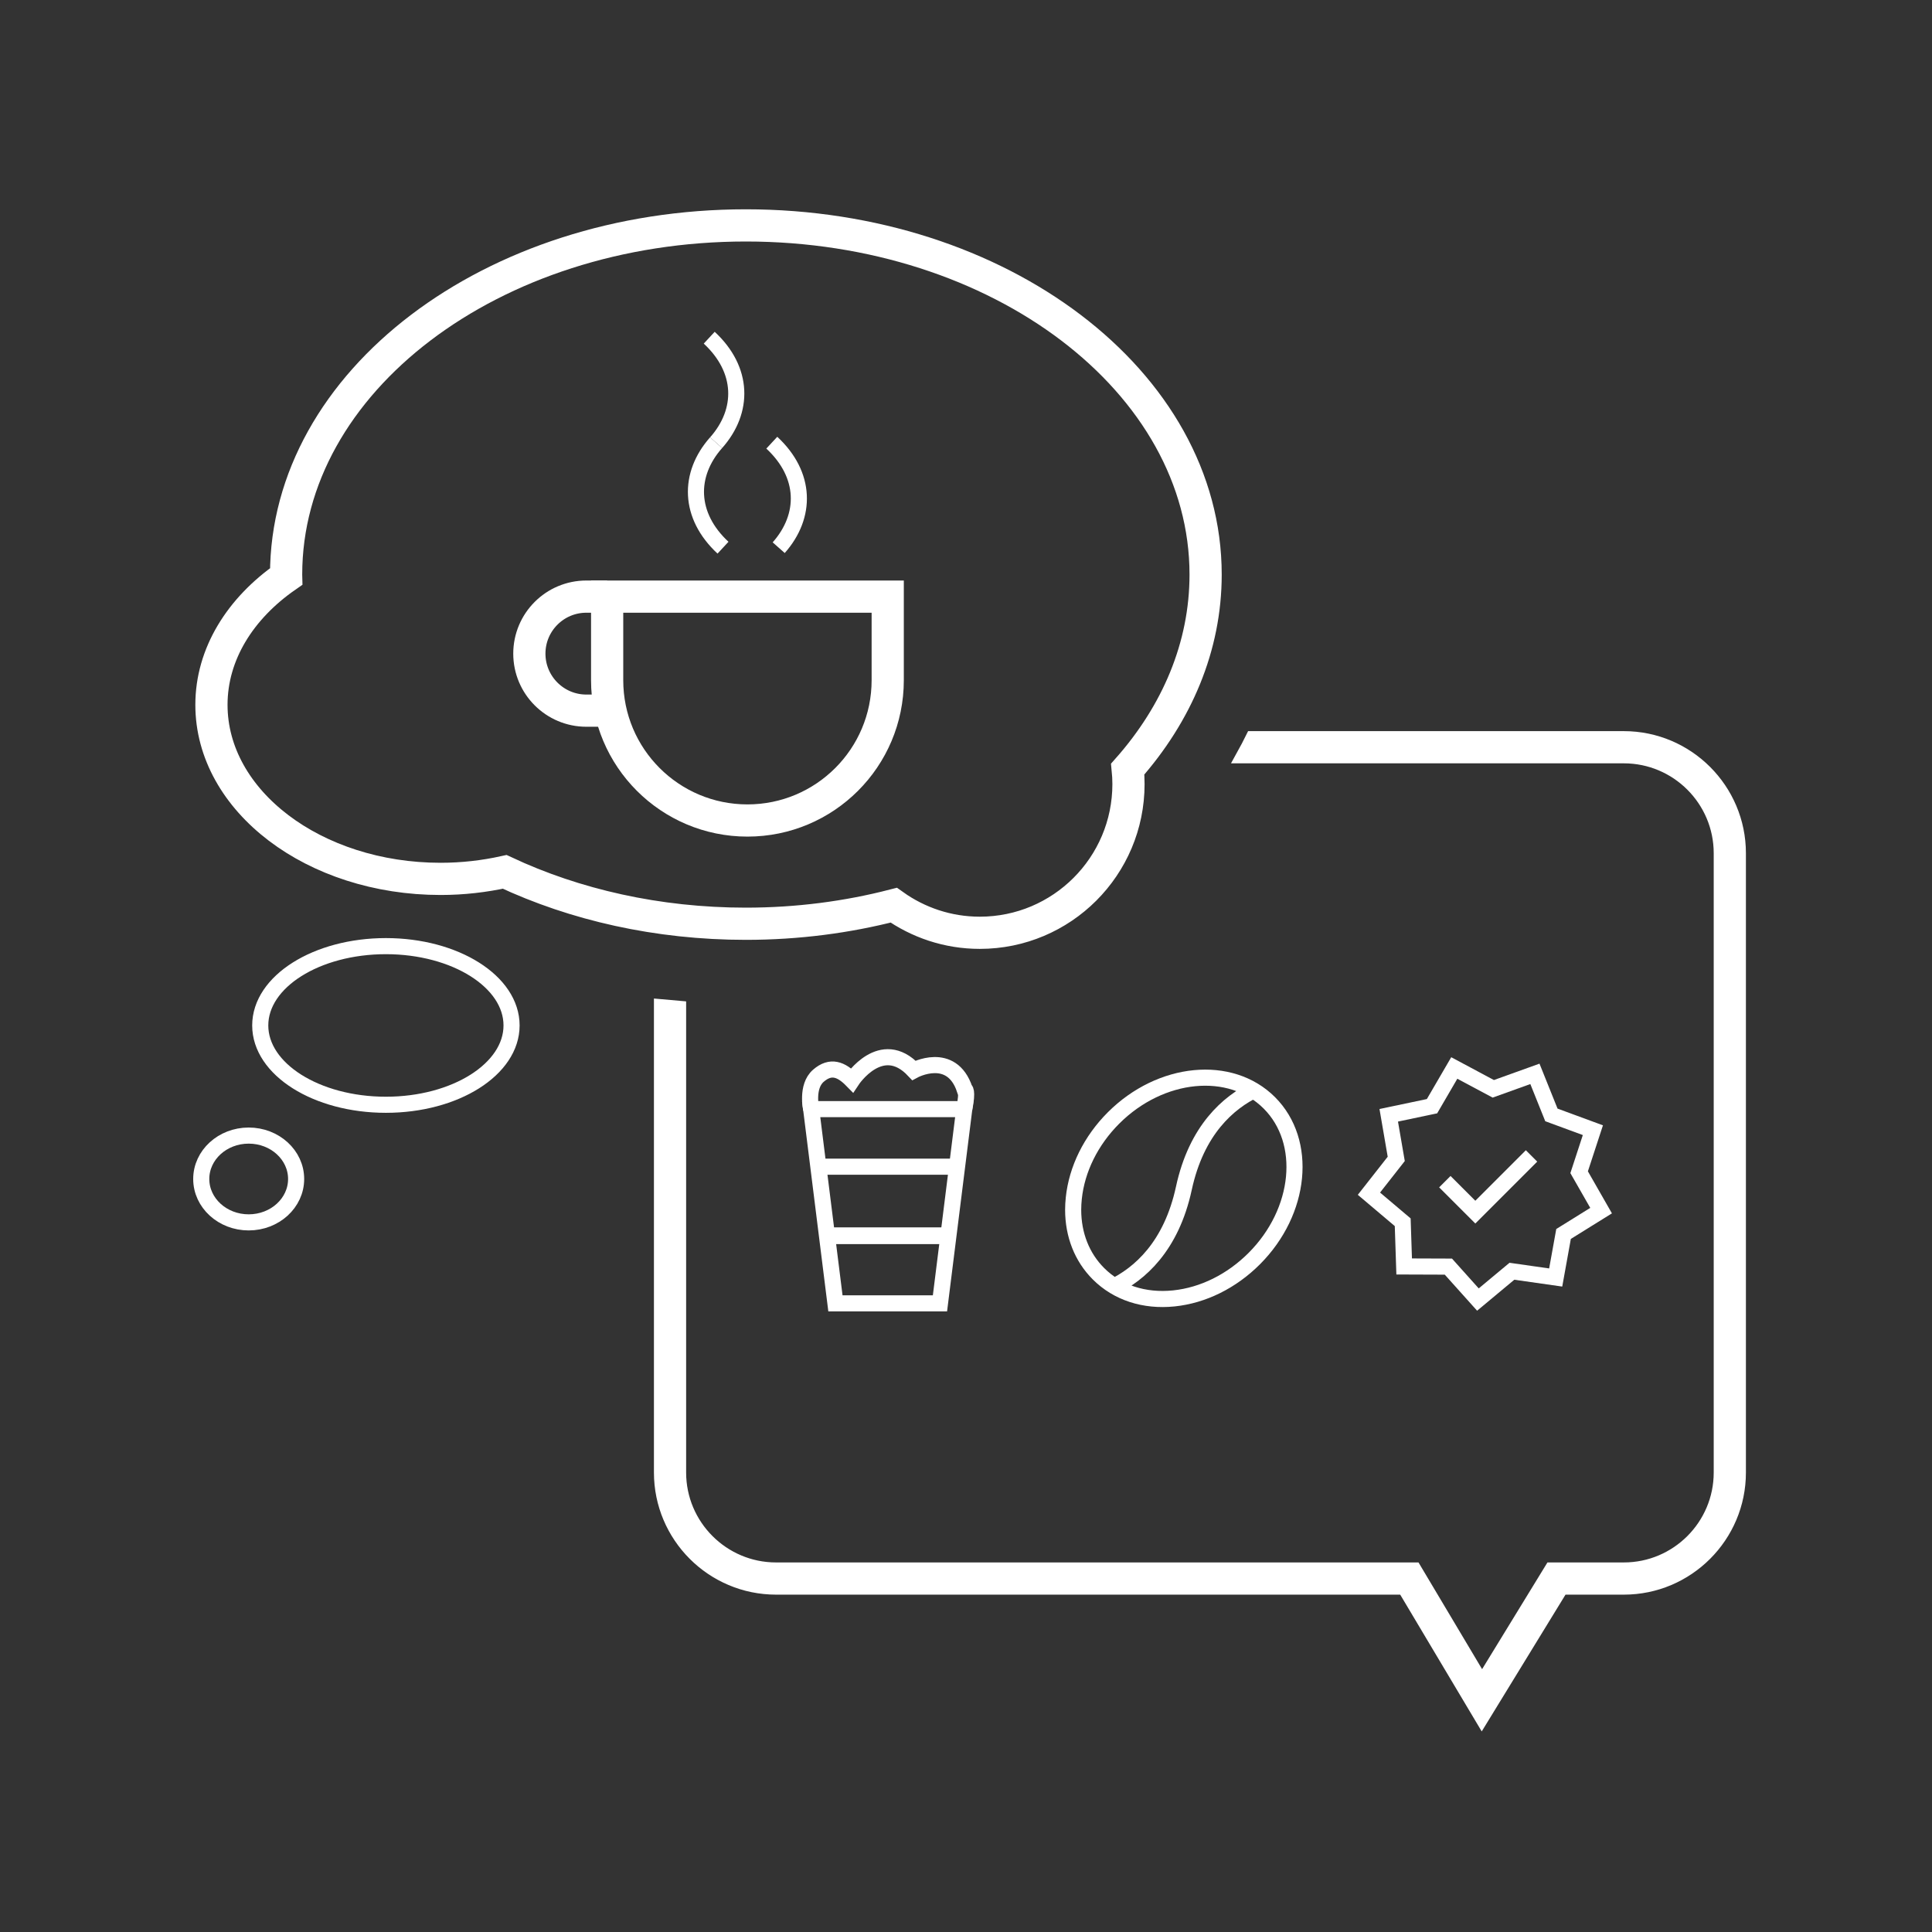 <svg width="120" height="120" viewBox="0 0 120 120" fill="none" xmlns="http://www.w3.org/2000/svg">
<rect x="0" y="0" width="120" height="120" fill="#333333" stroke="none"/>
<path d="M92.038 106.575L87.399 98.79L87.254 98.546H86.97H48.202C44.296 98.546 41.117 95.368 41.117 91.461V62.572C41.45 62.605 41.783 62.634 42.117 62.66V91.461C42.117 94.816 44.847 97.546 48.202 97.546H87.822L91.626 103.931L92.05 104.642L92.482 103.936L96.395 97.546H100.858C104.214 97.546 106.942 94.816 106.942 91.461V52.997C106.942 49.641 104.214 46.912 100.858 46.912H77.309C77.492 46.582 77.666 46.248 77.832 45.912H100.859C104.764 45.912 107.942 49.091 107.942 52.997V91.461C107.942 95.368 104.764 98.546 100.858 98.546H97.236H96.956L96.81 98.785L92.038 106.575Z" fill="white" stroke="white"/>
<path d="M74.883 35.688C74.883 23.71 62.098 14 46.327 14C30.556 14 17.771 23.71 17.771 35.688C17.771 35.728 17.774 35.767 17.775 35.806C14.929 37.783 13.133 40.618 13.133 43.778C13.133 49.749 19.506 54.589 27.368 54.589C28.751 54.589 30.084 54.432 31.348 54.153C35.703 56.195 40.833 57.376 46.327 57.376C49.541 57.376 52.628 56.967 55.511 56.223C57.021 57.298 58.863 57.937 60.857 57.937C65.957 57.937 70.092 53.802 70.092 48.702C70.092 48.387 70.075 48.076 70.044 47.769C73.1 44.316 74.883 40.161 74.883 35.688Z" stroke="white" stroke-width="2" stroke-miterlimit="10"/>
<path d="M15.447 75.924C17.074 75.924 18.393 74.717 18.393 73.229C18.393 71.74 17.074 70.533 15.447 70.533C13.819 70.533 12.5 71.74 12.5 73.229C12.5 74.717 13.819 75.924 15.447 75.924Z" stroke="white" stroke-miterlimit="10"/>
<path d="M55.138 42.249C55.138 47.062 51.237 50.963 46.425 50.963C41.612 50.963 37.711 47.062 37.711 42.249V37.057H55.138V42.249Z" stroke="white" stroke-width="2" stroke-miterlimit="10"/>
<path d="M44.478 27.496C42.726 29.475 42.764 32.031 44.907 34.018" stroke="white" stroke-miterlimit="10"/>
<path d="M44.48 27.496C46.232 25.517 46.194 22.962 44.051 20.975" stroke="white" stroke-miterlimit="10"/>
<path d="M48.367 34.018C50.119 32.038 50.081 29.483 47.938 27.496" stroke="white" stroke-miterlimit="10"/>
<path d="M37.71 37.057H36.42C34.465 37.057 32.879 38.642 32.879 40.598C32.879 42.554 34.465 44.14 36.42 44.14H37.541" stroke="white" stroke-width="2" stroke-miterlimit="10"/>
<path d="M23.969 68.619C28.279 68.619 31.774 66.413 31.774 63.692C31.774 60.971 28.279 58.766 23.969 58.766C19.658 58.766 16.164 60.971 16.164 63.692C16.164 66.413 19.658 68.619 23.969 68.619Z" stroke="white" stroke-miterlimit="10"/>
<path d="M69.091 79.952C70.781 79.14 72.748 77.426 73.531 73.81C74.313 70.189 76.286 68.475 77.978 67.664M72.915 80.646C74.725 80.459 76.498 79.581 77.903 78.175C80.828 75.247 81.249 70.907 78.841 68.5C76.431 66.09 72.092 66.512 69.164 69.438C67.759 70.844 66.883 72.616 66.695 74.425C66.67 74.667 66.656 74.906 66.656 75.141C66.656 76.696 67.202 78.089 68.228 79.114C69.406 80.292 71.072 80.837 72.915 80.646Z" stroke="white" stroke-miterlimit="10"/>
<path d="M96.627 79.348L93.907 78.96L91.796 80.718L89.962 78.672L87.215 78.662L87.125 75.916L85.027 74.142L86.723 71.981L86.257 69.273L88.945 68.708L90.328 66.334L92.751 67.629L95.336 66.699L96.36 69.249L98.937 70.198L98.083 72.809L99.447 75.194L97.115 76.644L96.627 79.348Z" stroke="white" stroke-miterlimit="10"/>
<path d="M89.742 73.396L91.635 75.288L95.126 71.797" stroke="white" stroke-miterlimit="10"/>
<path d="M58.383 80.953H51.89L50.383 68.889H59.891L58.383 80.953Z" stroke="white" stroke-miterlimit="10"/>
<path d="M51.309 76.754H58.617" stroke="white" stroke-width="1.04" stroke-miterlimit="10"/>
<path d="M50.828 72.465H59.097" stroke="white" stroke-miterlimit="10"/>
<path d="M50.383 68.888C50.383 68.888 50.062 67.486 50.83 66.818C51.597 66.15 52.252 66.413 52.92 67.094C52.92 67.094 54.742 64.34 56.763 66.481C56.763 66.481 59.099 65.216 59.919 67.665C59.919 67.665 60.138 67.665 59.891 68.888" stroke="white" stroke-miterlimit="10"/>
</svg>
